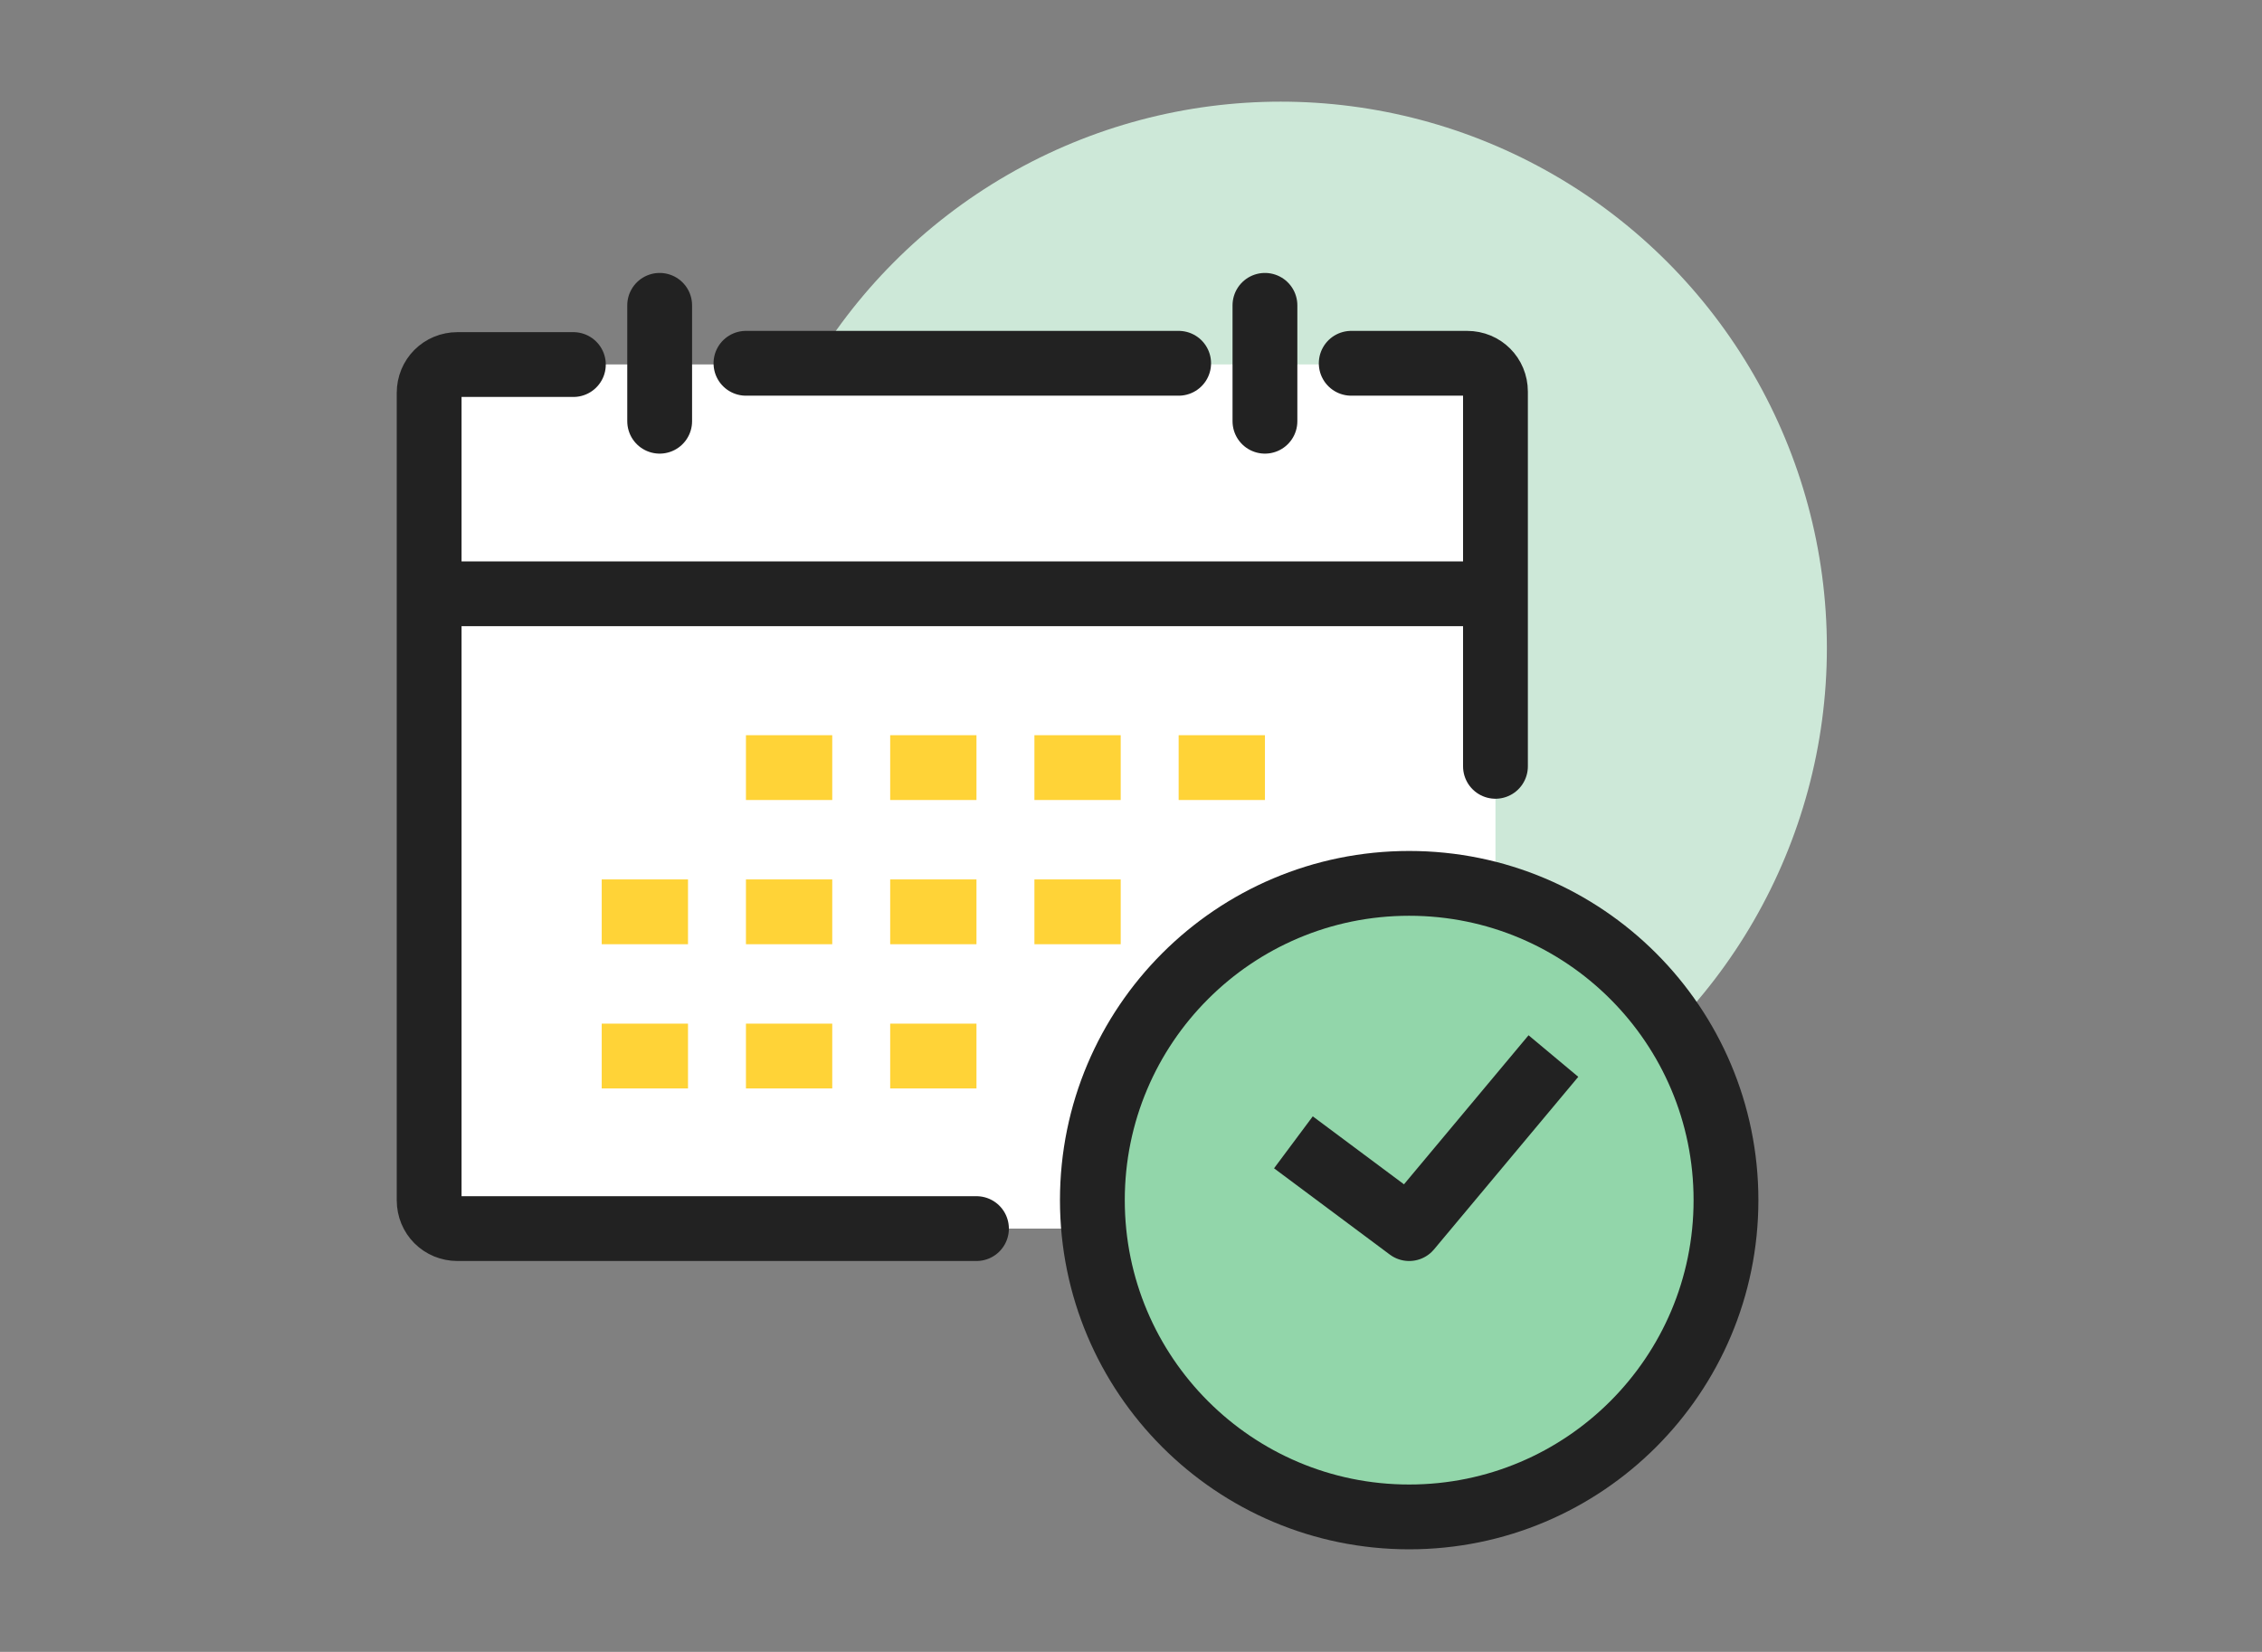 <?xml version="1.0" encoding="UTF-8"?>
<svg id="Layer_1" data-name="Layer 1" xmlns="http://www.w3.org/2000/svg" viewBox="0 0 178 130">
  <rect x="0" y="0" width="178" height="130" fill="#808080" stroke="none"/>
  <defs>
    <style>
      .cls-1 {
        fill: #92d6aa;
      }

      .cls-1, .cls-2, .cls-3, .cls-4 {
        stroke-width: 5.1px;
      }

      .cls-1, .cls-2, .cls-4 {
        stroke: #222;
        stroke-linejoin: round;
      }

      .cls-2, .cls-3, .cls-4 {
        fill: none;
      }

      .cls-3 {
        stroke: #ffd337;
        stroke-miterlimit: 10;
      }

      .cls-5 {
        fill: #cde8d8;
      }

      .cls-5, .cls-6 {
        stroke-width: 0px;
      }

      .cls-4 {
        stroke-linecap: round;
      }

      .cls-6 {
        fill: #fff;
      }
    </style>
  </defs>
  <circle class="cls-5" cx="100.78" cy="50.98" r="42.98"/>
  <rect class="cls-6" x="36.09" y="28.68" width="81.59" height="68.01"/>
  <g>
    <path class="cls-4" d="M106.33,28.59h9.12c1.25,0,2.23.98,2.23,2.23v29.49"/>
    <path class="cls-4" d="M76.84,96.69h-40.84c-1.25,0-2.23-.98-2.23-2.23V30.92c0-1.25.98-2.23,2.23-2.23h9.12"/>
    <circle class="cls-1" cx="110.89" cy="94.45" r="24.93"/>
    <line class="cls-2" x1="33.68" y1="46.73" x2="117.68" y2="46.73"/>
    <polyline class="cls-2" points="122.24 83.11 110.89 96.69 101.78 89.9"/>
    <line class="cls-4" x1="99.54" y1="24.03" x2="99.54" y2="33.15"/>
    <line class="cls-4" x1="58.7" y1="28.59" x2="92.75" y2="28.59"/>
    <line class="cls-4" x1="51.91" y1="24.03" x2="51.91" y2="33.15"/>
    <line class="cls-3" x1="58.7" y1="60.41" x2="65.49" y2="60.41"/>
    <line class="cls-3" x1="70.05" y1="60.41" x2="76.84" y2="60.41"/>
    <line class="cls-3" x1="81.4" y1="60.41" x2="88.19" y2="60.41"/>
    <line class="cls-3" x1="92.75" y1="60.41" x2="99.54" y2="60.41"/>
    <line class="cls-3" x1="47.35" y1="71.76" x2="54.14" y2="71.76"/>
    <line class="cls-3" x1="58.7" y1="71.76" x2="65.49" y2="71.76"/>
    <line class="cls-3" x1="70.05" y1="71.76" x2="76.84" y2="71.76"/>
    <line class="cls-3" x1="81.4" y1="71.76" x2="88.19" y2="71.76"/>
    <line class="cls-3" x1="47.35" y1="83.11" x2="54.14" y2="83.11"/>
    <line class="cls-3" x1="58.7" y1="83.11" x2="65.49" y2="83.11"/>
    <line class="cls-3" x1="70.05" y1="83.11" x2="76.84" y2="83.11"/>
  </g>
</svg>